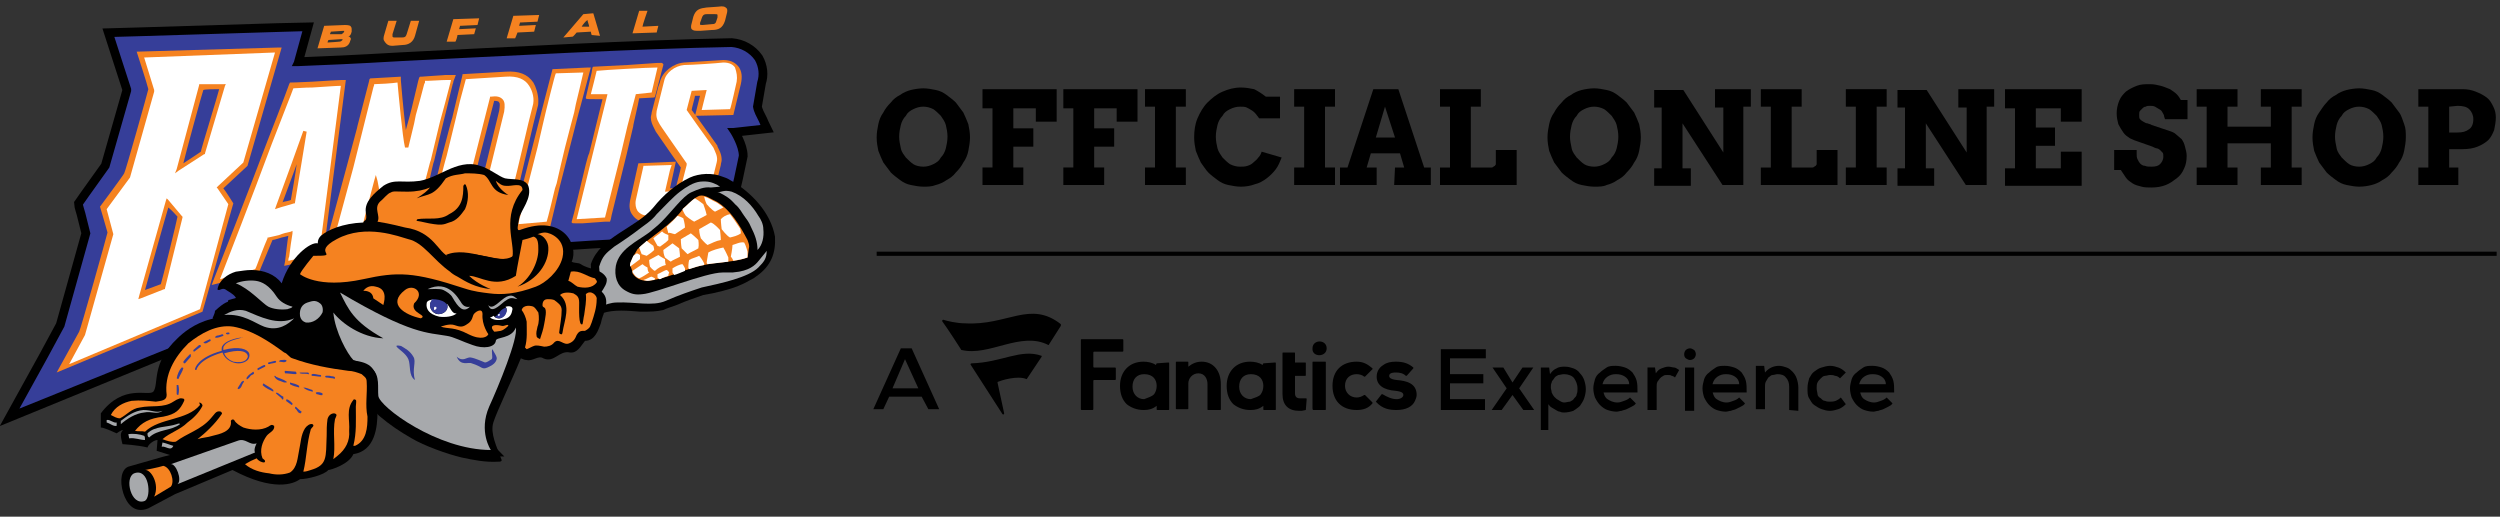 <?xml version="1.0" encoding="utf-8"?>
<!-- Generator: Adobe Illustrator 25.2.1, SVG Export Plug-In . SVG Version: 6.00 Build 0)  -->
<svg version="1.1" id="Layer_1" xmlns="http://www.w3.org/2000/svg" xmlns:xlink="http://www.w3.org/1999/xlink" x="0px" y="0px"
	 viewBox="0 0 300 62" style="enable-background:new 0 0 300 62;" xml:space="preserve">
<rect x="0" y="0" width="300" height="62" fill="#333333" stroke="none"/>
<style type="text/css">
	.st0{display:none;fill:#363E99;}
	.st1{stroke:#000000;stroke-width:1.627;}
	.st2{fill:#363E99;stroke:#000000;stroke-width:0.475;}
	.st3{fill:#F58220;}
	.st4{fill:#FFFFFF;}
	.st5{fill:#8E8E91;stroke:#000000;stroke-width:1.357;}
	.st6{fill:#F58220;stroke:#000000;stroke-width:1.357;}
	.st7{fill:#A7A9AC;}
	.st8{fill:#363E99;}
	.st9{enable-background:new    ;}
</style>
<rect x="-16.6" y="-14" class="st0" width="439.6" height="89.9"/>
<g>
	<path class="st1" d="M86.7,27.1c-0.3,0.6-1.3,1.5-2.9,1.5c-28.4,0.1-49.7,5.6-56.3,7.5l-0.8,3.2L1.8,49.5l3.7-6.7l2-3.7l0,0l0,0
		L10.6,28l0,0l0,0L10,25.6c0,0-0.3-1-0.3-1.1l0.7-1l2.5-3.5l0,0l0,0l2.6-9.1v-0.1v-0.1l-1.1-3.4l-1-3.1l3.5-0.1l16.3-0.5
		c0,0,3-0.1,3.4-0.1l-1.1,4l-0.1,0.2h0.3c2.8-0.1,7.2-0.3,12.3-0.6c12-0.6,28.6-1.5,39.8-1.7c1.2,0.1,2.3,0.7,3,1.7
		C91.3,8,91.4,9,91.1,9.9l0,0l0,0l-0.5,2.9l0,0l0,0c0.1,0.6,0.4,1.1,0.7,1.7c0.1,0.2,0.2,0.5,0.3,0.7L88,15.6h-0.3l0.2,0.3
		c0,0,1,1.6,1,2.8C88.1,22.7,87.5,24.9,86.7,27.1L86.7,27.1z"/>
	<path class="st2" d="M86.8,27.1c-0.5,1.1-2,1.6-3,1.6c-28.4,0.1-49.5,5.6-56.2,7.5l-0.8,3.2l-25,10.1l3.7-6.7l2-3.7l0,0l0,0
		L10.6,28l0,0l0,0L10,25.6c0,0-0.3-1-0.3-1.1l0.7-1l2.5-3.5l0,0l0,0l2.6-9.1v-0.1v-0.1l-1.1-3.4l-1-3.1l3.5-0.1l16.3-0.5
		c0,0,3-0.1,3.4-0.1l-1.1,4l-0.1,0.2h0.3c2.8-0.1,7.2-0.3,12.3-0.6c12-0.6,28.6-1.5,39.8-1.7c1.2,0.1,2.3,0.7,3,1.7
		C91.3,8,91.4,9,91.1,9.9l0,0l0,0l-0.5,2.9l0,0l0,0c0.1,0.6,0.4,1.1,0.7,1.7c0.1,0.2,0.2,0.5,0.3,0.7L88,15.6h-0.3l0.2,0.3
		c0,0,1,1.6,1,2.8C88.1,22.7,87.5,24.9,86.8,27.1L86.8,27.1z"/>
	<path class="st3" d="M26.8,22.6c0.2-0.2,2.9-2.7,2.9-2.7l4.1-14.2h-0.3L16.4,6.2c0,0,1.3,4,1.4,4.5c0,0.1-2.8,10.1-2.9,10.1
		c0,0.1-2.9,4-2.9,4s0.8,2.7,0.9,3.1c0,0.1-3.3,11.9-3.4,11.9l-2.7,4.9l17.5-7.3l3.7-13C28,24.4,27,22.8,26.8,22.6L26.8,22.6z
		 M26.3,10.7c-0.1,0.5-2.2,7.3-2.2,7.5c-0.1,0.1-1.5,1-2.1,1.4c0.2-0.9,2.3-8.6,2.4-8.8C24.6,10.7,25.9,10.7,26.3,10.7L26.3,10.7z
		 M21.3,26c0,0.2-1.9,7.9-2,8.1c-0.2,0.1-1.4,0.5-1.9,0.7c0.2-0.7,2.6-9.3,2.8-9.9C20.6,25.2,21.2,25.9,21.3,26L21.3,26z"/>
	<path class="st3" d="M62.7,20.4l0.9-3.8l0.4-1.7l0.5-2c0.1-0.3,0.1-0.5,0.1-0.8c0-0.8-0.3-1.7-0.6-2.2c-0.7-1-1.7-1.4-3.3-1.3
		l-5.2,0.3V9c0,0,0,0-0.7,2.9L54.3,14l0,0c0,0.1-0.1,0.3-0.2,0.7l-1,3.8L52,23l0,0c0,0.1-0.1,0.3-0.2,0.7l-1.3,5.1l0.1,0.1
		c0.1,0,0.1,0,0.4,0l0.8-0.1l4.7-0.6c2.2-0.3,4.7-1.6,5.3-4L62.7,20.4L62.7,20.4z M59.9,13.3l-2.5,10.2c-0.1,0.3-0.5,0.7-1.2,0.8
		c0.1-0.6,3-11.9,3.1-12.2c0.4,0,0.6,0.1,0.6,0.2C60,12.4,60,12.6,59.9,13.3L59.9,13.3L59.9,13.3z"/>
	<path class="st3" d="M52,19.6L52,19.6l0.1-0.3l1.1-4.6l1.1-4.5l0,0c0-0.1,0.1-0.2,0.1-0.4L54.7,9h-0.3h-0.2h-0.8l-2.8,0.2h-0.1
		c-0.2,0-0.2,0-0.5,1.3L49.4,13c0,0-0.4,1.6-0.7,2.6c-0.3-2.4-0.6-5.9-0.6-6V9.2l-3.5,0.2h-0.1l0,0l0,0l0,0c-0.1,0-0.2,0.1-0.2,0.3
		l-1.4,5.4l0,0c0,0.1-0.1,0.4-0.2,0.8L41.6,20l-1.3,4.8L39,29.6l-0.2,0.9l2.7-20.9h-0.3H41c-0.1,0-2.2,0.1-3.5,0.2
		c-2,0.1-2.4,0.1-2.5,0.1h-0.2l-0.1,0.2c0,0-0.6,1.7-2.6,6.8c-2.3,6.1-6.3,16.3-6.4,16.5l-0.3,0.8l0.8-0.2c0.5-0.1,4.6-1.3,4.7-1.4
		h0.2l0.1-0.2l0.2-0.5c0,0,1.1-2.6,1.3-3.1c0.2,0,1.1-0.3,1.1-0.3s0.5-0.1,0.8-0.2c-0.1,0.5-0.3,2.3-0.3,2.3l-0.1,0.8l-0.1,0.5
		l0.5-0.1c0.2-0.1,3.8-0.9,4-0.9h0.1l0,0h0.1V31l0.3-0.1l0.3-0.1l0.8-0.2l2.5-0.5l0,0h0.2l0.5-0.1l0.1-0.2l0.1-0.5l1-3.8l0,0
		c0,0,0.1-0.2,0.2-0.8c0,0,0.2-0.7,0.3-1.3c0.3,1.8,0.5,4,0.7,5.1l0.1,0.7l0.1,0.3l3.7-0.6l0.1-0.2l1.3-5C51,23.8,52,19.6,52,19.6
		L52,19.6z M35.6,19.7c-0.2,1.5-0.5,3.2-0.7,4.3c-0.2,0.1-0.8,0.2-0.8,0.2s-0.1,0-0.2,0.1C34.1,23.7,35.6,19.8,35.6,19.7
		C35.6,19.8,35.6,19.8,35.6,19.7L35.6,19.7z"/>
	<path class="st3" d="M69.7,12.6l1.2-4.5h-0.3l-4.3,0.2l-1.3,5l-1.1,4.3l-1.1,4.3L62.5,23l-1.1,4.4v0.1c0.1,0.1,0.1,0.1,0.9,0.1
		l3.7-0.3l1.2-5l1.1-4.3l1.1-4.3L69.7,12.6L69.7,12.6z"/>
	<path class="st3" d="M76.7,11.8c0.2,0,1.8-0.1,1.8-0.1l0.1-0.1c0,0,0,0,1-3.8V7.7l-0.1-0.1c-0.1-0.1-0.1-0.1-4.2,0.2l-4,0.2
		c-0.2,0-0.2,0-0.3,0.7l-0.7,3l0,0c0,0.2,0,0.2,1.2,0.2c0,0,0.5,0,0.8,0c-0.1,0.4-1.6,6.5-1.6,6.5l0,0c-0.1,0.2-0.2,0.5-0.4,1.3
		l-1.4,5.8l-0.3,1.1v0.1c0.1,0.1,0.1,0.1,0.5,0.1h0.8l2.7-0.2h0.6l0,0l0.1-0.3l0.1-0.5l1.8-7.3l0.8-3.4
		C75.9,15.3,76.6,12.5,76.7,11.8L76.7,11.8z"/>
	<path class="st3" d="M88.7,8.1c-0.3-0.4-0.8-0.9-1.9-0.9l-4.7,0.3c-1.3,0.1-2.6,1.1-2.9,2.3l0,0c0,0.1-0.1,0.3-0.2,0.6l-0.8,3.1
		c0,0.2-0.1,0.4-0.1,0.6c0,0.5,0.2,0.9,0.4,1.3l0.2,0.4c0,0,2.9,4.2,3,4.3c0,0.2-0.6,2.3-0.6,2.5c-0.2,0-0.4,0-0.7,0
		c0.1-0.4,0.7-3.2,0.7-3.2l-4.5,0.2l-1,4.5c-0.1,0.6-0.1,1.2,0.3,1.7c0.4,0.6,1.1,0.9,1.9,0.9l4.7-0.2c1.4,0,2.5-1,2.9-2.3l0.4-1.6
		l0.2-0.9l0,0c0,0,0.1-0.2,0.3-1.1l0.2-0.8c0-0.2,0.1-0.4,0.1-0.6c0-0.7-0.3-1.2-0.5-1.6v-0.1l0,0c0,0-2.7-3.8-3.1-4.3
		c0-0.2,0.4-1.5,0.4-1.7c0.2,0,0.4,0,0.6,0c-0.1,0.4-0.6,2.4-0.6,2.4l4.6-0.1l0.9-3.7l0,0C89.1,9.2,89,8.6,88.7,8.1L88.7,8.1z"/>
	<path class="st3" d="M42,5c0-0.1,0.1-0.2,0.1-0.3c0-0.1,0-0.2-0.1-0.2c0-0.1-0.1-0.1-0.2-0.1c0.2-0.1,0.3-0.2,0.4-0.6
		c0-0.1,0-0.2,0-0.3s0-0.2-0.1-0.3c0-0.1-0.2-0.2-0.7-0.2l-2.5,0.1l-0.8,2.7l2.8-0.1C41.3,5.7,41.8,5.6,42,5L42,5z M39.3,5.1
		c0-0.1,0.1-0.2,0.1-0.3c0.1,0,1.5-0.1,1.5-0.1c0.1,0,0.2,0,0.2,0l0,0c0,0,0,0,0,0.1C41,4.9,40.9,5,40.7,5C40.7,5,39.6,5.1,39.3,5.1
		L39.3,5.1z M39.6,4.1c0-0.1,0.1-0.2,0.1-0.3c0.1,0,1.5-0.1,1.5-0.1c0.1,0,0.1,0,0.1,0l0,0c0,0,0,0,0,0.1C41.2,4,41.1,4,41,4.1
		C41,4.1,39.9,4.1,39.6,4.1L39.6,4.1z"/>
	<path class="st3" d="M47.1,5.5l1.2-0.1c0.8,0,1.3-0.4,1.5-1.1l0.5-1.8h-0.1h-0.9l-0.5,1.6c-0.1,0.3-0.2,0.4-0.6,0.4h-0.8
		c-0.2,0-0.2,0-0.3-0.1c0,0,0-0.1,0-0.3l0.5-1.6h-1l-0.5,1.7c-0.1,0.3-0.1,0.6,0,0.7C46.4,5.4,46.7,5.5,47.1,5.5L47.1,5.5z"/>
	<path class="st3" d="M54.9,4.2c0.1,0,2-0.1,2-0.1l0.2-0.7c0,0-1.8,0.1-2,0.1c0-0.1,0.1-0.3,0.1-0.4c0.1,0,2.1-0.1,2.1-0.1l0.2-0.8
		h-0.1l-3,0.1L53.6,5h1C54.7,5.1,54.9,4.3,54.9,4.2L54.9,4.2z"/>
	<path class="st3" d="M62.1,3.9c0.1,0,2-0.1,2-0.1L64.3,3c0,0-1.8,0.1-2,0.1c0-0.1,0.1-0.3,0.1-0.4c0.1,0,2.1-0.1,2.1-0.1l0.2-0.8
		h-0.1l-3,0.1l-0.8,2.7h1C61.8,4.7,62.1,3.9,62.1,3.9L62.1,3.9z"/>
	<path class="st3" d="M69.2,3.9c0.1,0,1.6-0.1,1.7-0.1c0,0.1,0.1,0.4,0.1,0.4l1,0.1l-0.8-2.7h-0.1L70,1.7l-2.4,2.8l1.1-0.1
		C68.8,4.4,69.1,4,69.2,3.9L69.2,3.9z M69.8,3.2c0.1-0.2,0.5-0.7,0.7-0.8c0,0.2,0.2,0.6,0.2,0.8C70.5,3.2,70,3.2,69.8,3.2L69.8,3.2z
		"/>
	<path class="st3" d="M79,3.1c0,0-1.8,0.1-1.9,0.1c0-0.2,0.6-1.9,0.6-1.9h-0.1h-0.9L75.9,4l2.9-0.1L79,3.1L79,3.1z"/>
	<path class="st3" d="M84,3.7l1.4-0.1c0.8,0,1.3-0.2,1.6-1.1l0.2-0.8c0.1-0.3,0.1-0.6,0-0.7c-0.2-0.2-0.4-0.3-1-0.2l-1.4,0.1
		C84,1,83.5,1.1,83.2,2L83,2.8c-0.1,0.3-0.1,0.6,0,0.7C83.2,3.7,83.4,3.7,84,3.7L84,3.7z M84.1,2.5l0.1-0.3c0.1-0.3,0.2-0.5,0.6-0.5
		h1c0.2,0,0.3,0,0.3,0.1s0,0.2,0,0.3L86,2.4c-0.1,0.4-0.2,0.5-0.6,0.5L84.3,3C84.1,3,84,3,84,2.9C84,2.8,84,2.7,84.1,2.5L84.1,2.5z"
		/>
	<path class="st4" d="M38.3,30.5c-0.6,0.1-2.9,0.6-3.7,0.8c0-0.1,0-0.3,0.1-0.5c0.1-0.9,0.3-2.2,0.4-2.8v-0.3l-0.2,0.1
		c-0.5,0.1-0.9,0.2-1.4,0.4c-0.4,0.1-0.8,0.2-1.3,0.3h-0.1v0.1c-0.4,0.9-1,2.5-1.3,3.3c-0.1,0.2-0.1,0.3-0.2,0.4
		c-0.5,0.2-3.2,0.9-4.2,1.2c0.7-1.8,3.9-10,6.2-16.2c1.3-3.4,2.4-6.1,2.6-6.7c0.3,0,1.3-0.1,2.3-0.1c1.6-0.1,2.9-0.2,3.4-0.2
		L38.3,30.5L38.3,30.5z M35,19.6l-1.9,5.2L33,25.1l0.3-0.1c0.3-0.1,0.6-0.2,1-0.3c0.3-0.1,0.7-0.2,1-0.3h0.1v-0.1
		c0.4-2.5,1.4-8.4,1.4-8.5l-0.4-0.1L35,19.6L35,19.6z"/>
	<path class="st4" d="M49.2,28.6l-2.7,0.5h-0.1c0-0.1,0-0.3-0.1-0.5c-0.2-1.5-0.6-5-1-6.9L45.1,21l-0.2,0.7l-1,3.8l-0.1,0.4L43,29.3
		l-0.1,0.2v0.2h-0.1h-0.2l-2.5,0.5h-0.2l-0.3,0.1l0.2-0.6l1.3-4.8l1.3-4.8l1.2-4.8l1.2-4.8l0.1-0.3v-0.1c0.5,0,2.2-0.1,2.8-0.2
		c0.1,1.1,0.6,6.6,0.9,7.8H49l0.7-2.9l0.2-1l0.5-1.8l0.5-1.9L51,9.9V9.7c0.1,0,0.3,0,0.3,0c0.5,0,1.6-0.1,2.3-0.1c0.2,0,0.4,0,0.5,0
		v0.1L54,10.1l-0.6,2.3l-0.6,2.2l-1.1,4.6l-0.1,0.3l-1.1,4.2C50.4,23.7,49.4,27.9,49.2,28.6L49.2,28.6z"/>
	<path class="st4" d="M67.8,17.7l-0.5,2.1L66.8,22l-0.2,0.6c0,0-0.9,3.8-1,4l-3.4,0.3l0.9-3.8l0.3-1.1l1.1-4.3l0.6-2.6l0.4-1.7
		c0,0,1.1-4.5,1.2-4.6L70,8.7c0,0.1-0.9,3.8-0.9,3.8l-0.2,1L68.5,15L67.8,17.7L67.8,17.7z"/>
	<path class="st4" d="M76.3,11.3l-1,3.8l-0.8,3.4l-1.9,7.6l-3.4,0.2l3.7-15h-2c0,0,0.7-2.7,0.7-2.8c0.9-0.1,6.1-0.4,7.3-0.4l-0.7,3
		L76.3,11.3L76.3,11.3z"/>
	<path class="st4" d="M88.4,9.8c0,0-0.7,3.2-0.8,3.3c0,0-3.2,0.1-3.4,0.1l0.6-2.4L83,10.9l-0.6,2.3c0,0,2.1,3,3.2,4.5l0,0l0,0l0,0
		l0,0c0.2,0.5,0.6,1.1,0.4,1.8l-1.1,4.4c-0.3,1.1-1.2,1.8-2.3,1.8c0,0-4.6,0.2-4.7,0.2l0,0l0,0l0,0c-0.6,0-1.1-0.2-1.4-0.6
		c-0.2-0.3-0.3-0.8-0.2-1.3l0,0l0,0l0.9-4v-0.1c0,0,3.2-0.1,3.4-0.1l-0.1,0.3l-0.1,0.3L79.8,23l1.8-0.1l0.8-3.1v-0.1v-0.1
		c-1.1-1.6-3.3-4.7-3.3-4.8c-0.3-0.5-0.4-0.9-0.3-1.5l0.9-3.6c0.2-1,1.3-1.8,2.4-1.9c0.8,0,3.9-0.2,4.7-0.3c0.8,0,1.2,0.3,1.4,0.6
		C88.4,8.7,88.5,9.2,88.4,9.8L88.4,9.8z"/>
	<path class="st4" d="M29.2,19.5l-3,2.8L26,22.5l0.1,0.1l1.3,1.9L24,37.1L8.3,43.7l1.9-3.5l0,0l0,0l3.4-12.1l0,0l0,0l-0.8-3l2.8-3.8
		l0,0l0,0L18.5,11v-0.1v-0.1l-1.2-3.9L33,6.3L29.2,19.5L29.2,19.5z M26.8,10.1H24h-0.1v0.1l-2.7,10.1L21,20.8l0.4-0.3l3.1-2h0.1
		v-0.1l2.4-8.1l0.1-0.2L26.8,10.1L26.8,10.1z M20.2,24L20,23.8l-0.1,0.3l-3.2,11.4l-0.1,0.4l0.3-0.1l2.8-1.1h0.1v-0.1l2.1-8.5V26
		l-0.1-0.1L20.2,24L20.2,24z"/>
	<path class="st4" d="M61.2,24c-0.5,2.2-2.8,3.4-4.8,3.6l-4.7,0.6c0,0-0.3,0-0.5,0.1l0.1-0.4v-0.2l1.1-4.5l1-3.8l0.2-0.7l1.1-4.5
		l0.5-2.1l0.7-2.6l4.8-0.3c1.4-0.1,2.3,0.3,2.8,1.1c0.4,0.6,0.7,1.6,0.4,2.5l-0.5,2L63,16.5l-0.9,3.8L61.2,24L61.2,24z M60.3,11.9
		c-0.3-0.3-0.7-0.4-1.4-0.3h-0.1v0.1l-1.7,6.7l-1.6,6.3L55.4,25h0.3l0.5-0.1c1-0.1,1.6-0.7,1.8-1.3l2.5-10.2
		C60.6,12.7,60.6,12.2,60.3,11.9L60.3,11.9z"/>
	<path class="st5" d="M29.5,37.3c1.7,0.7,3.8,1.8,5.8,0.9c-0.7,0.7-1.7,1-2.7,1c-0.3,0.1-0.6,0-0.9,0c-1.7-0.3-2.9-1.5-4.8-1.4
		C27.6,37.4,28.5,37,29.5,37.3L29.5,37.3z"/>
	<path class="st5" d="M36.9,36.3c0.5,0,0.9-0.4,1.5,0.1c0.3,0.2,0.4,0.7,0.3,1.1c-0.4,0.8-1.2,1.3-2,1.2c-0.3-0.1-0.6-0.3-0.7-0.8
		C35.9,37,36.3,36.5,36.9,36.3L36.9,36.3z"/>
	<path class="st5" d="M58.7,48.8c1.1-2.4,3.6-8.3,3.2-9.6c-0.2,0.6-2.5,0.4-2.6,1.1c-0.1,0.8-1.3,0.8-2.5,0.4
		c-1.2-0.4-2.1-1-2.9-1.1c-2.2-0.4-4.5,0.8-13.1-4.3c1,2,1.6,3.5,5.2,5.5c-2.6-0.1-5-1.8-6-3.1c0.2,2.3,1.7,5,2.4,5.7
		c0.3,0,0.5,0.1,0.7,0.2c0.4,0.1,0.7,0.2,1.1,0.5h0.1l0,0c0.1,0.1,0.3,0.2,0.4,0.3c0.9,0.8,0.6,2.2,0.7,3.2
		c0.1,1.3,7.1,6.5,13.5,6.5C58.8,54,57.3,51.8,58.7,48.8L58.7,48.8z"/>
	<path class="st6" d="M68.5,32.6c1.1-0.2,2,0.7,3,0.9c0,0.1,0.2,0.3,0.1,0.4c-0.5,0.7-1.5,0.7-2.3,0.5c-0.4-0.2-0.7-0.6-1.1-0.7
		L68.5,32.6L68.5,32.6z"/>
	<path d="M93,28.4c-0.5-2.9-2.9-5.4-5.4-6.8c-0.3-0.2-0.6-0.3-0.9-0.4c-1.2-0.5-2.8-0.4-3.9,0.1c-1.7,0.8-3.2,2.1-4.4,3.6
		c-2.1,2.5-6.4,3.5-7.5,6.8l0.2,6.3l1.3-0.2l-0.1-0.2c1.3-0.5,3.2-0.3,4.5-0.2c1.4,0,1.9,0,2.8-0.2c0.4-0.2,0.8-0.3,1.6-0.6
		c1.4-0.6,1.8-0.7,3.2-1.2c0.5-0.1,0.6-0.1,1.1-0.2c1.8-0.4,2.8-0.7,4-1.3c0.5-0.3,1-0.5,1.2-0.7C92.6,31.9,93.1,30.3,93,28.4
		L93,28.4z"/>
	<path class="st7" d="M91,32.1c-1.2,1.2-4.5,1.9-6.8,2.4c-1.5,0.5-2.7,0.9-4.3,1.6c-1.6,0.7-3.7,0.1-5.9,0.2c-0.7,0-1.4,0.3-1.8,0.4
		L71.9,32c0.4-1.3,0.8-1.6,1.8-2.4c1.1-0.7,2.5-1.7,3-2.1s1.5-1,2.1-1.8c1-1,2-2.1,2.8-2.7s1.6-1.1,2.4-1.2c1-0.1,1.5,0.1,2.1,0.4
		c0.1,0.1,0.2,0.1,0.3,0.2l-1.1,0.1c-0.8-0.1-1.5,0.2-2.4,0.6c-1,0.5-2.3,2.3-3.5,3.5c-0.5,0.5-0.9,0.8-1.5,1.3c-1.5,1.1-3.6,2-4,4
		c-0.2,1.2,0.1,2.4,1.2,3c0.7,0.4,1.2,0.5,2,0.4c1.5-0.1,7.6-2.6,9.6-2.6c0.3,0,0.9,0,1.2,0l0.8-0.1c1.6-0.3,2.1-1,2.5-1.5
		c0.3-0.4,0.6-0.7,0.8-1C92,31,91.7,31.4,91,32.1L91,32.1z"/>
	<path d="M25.5,38.2L45,49.4c0.1,0.1,0.4,0.4,0.5,0.5c1.3,1.1,2.5,1.9,3.9,2.7c1.5,0.9,4.3,1.9,6,2.3c1.4,0.3,2.9,0.6,4.4,0.5
		c0.2,0,0.4,0,0.4-0.2c-0.6-1.6-1.4-3.2-1-4.5s2.2-5,3.3-7.7c0.3,0.1,0.4,0.2,0.7,0.2c0.7,0.2,1.4-0.6,2-0.2c1.3,0.6,1.9-1,3.2-0.7
		c0.9,0.1,1.3-0.8,1.8-1.4c1.2,0,1.6-1.3,1.9-2.1c0.2-1.2,1.3-2.7,0.1-3.8c0.3-0.5,0.7-1,0.6-1.6c-0.6-1.2-2.1-1-3.1-1.7
		c-0.3-0.2-0.8-0.1-1.1-0.3c0.9-1.9-1-5.8-6.2-3.8c-0.5,0.2-0.2-0.7-0.1-1.4c0.2-1,1.6-2.4,1.1-3.9c-0.5-1-1.9-0.7-2.8-0.9
		c-0.7-0.2-1.9-1.2-3-1.5c-1.4-0.5-2.8,0-3.9,0.5c-1.1,0.5-2.2,1.1-3.3,1.3c-2.2,0.3-3-0.3-4.4,0.6c-1.1,0.9-2.3,1.9-2.1,3.2
		c0.2,1.2-0.2,0.8-0.3,1.2c-2.5,0.1-4.3,0.9-5.1,1.6c-0.5,0.5-0.3,1-0.4,0.9c-0.8-0.2-3.3,1.6-4.3,4.8l0,0c-0.8-1.1-2.2-1.6-3.6-1.6
		c-0.7,0-1.1,0.1-1.9,0.2c-1,0.3-2,1-2.2,2.1c0,0.1,0.1,0.1,0.2,0.1c0.5-0.2,0.6-0.2,1,0.1c0.5,0.3,1,0.6,1.1,1.1
		c-1.1,0.1-1.5,0.3-2.6,1.3C25.8,37.6,25.6,37.9,25.5,38.2"/>
	<path class="st7" d="M30.7,33.7c0.7,0.1,1.6,0.5,2.5,1.9c0.4,0.6,1.1,1,1.9,1.2C35,37,34.7,37,34.5,37.1c-0.8,0.1-1.7,0-2.3-0.3
		c-0.6-0.3-2.3-2.2-3.9-2.8C29,33.7,30,33.6,30.7,33.7L30.7,33.7z"/>
	<path class="st7" d="M36.9,36.3c0.4-0.1,0.9-0.4,1.5,0.1c0.3,0.2,0.4,0.7,0.3,1.1c-0.4,0.8-1.2,1.3-2,1.2c-0.3-0.1-0.6-0.3-0.7-0.8
		C35.9,37,36.3,36.5,36.9,36.3L36.9,36.3z"/>
	<path class="st7" d="M44.2,43.9L44.2,43.9c0.2,0.1,0.3,0.2,0.5,0.4c0.9,0.8,0.6,2.2,0.7,3.2c0.1,1.3,7.1,6.5,13.5,6.5
		c0,0-1.5-2.2-0.2-5.2c1.1-2.4,3.5-8.2,3.2-9.5c-0.5,1.4-2.4,1.1-2.4,1.6c-0.1,0.8-1.5,1-2.8,0.5c-1.2-0.4-2.3-1-3.1-1.1
		c-2.2-0.4-4.2-0.1-12.8-5.2c1,2,1.6,3.5,5.2,5.5c-2.6-0.1-5-1.8-6-3.1c0.2,2.3,1.7,5,2.4,5.7"/>
	<path class="st3" d="M63.2,38.6c-0.1-0.5-0.3-1-0.6-1.4c0.2-0.7,1.2-0.5,1.4-0.4s0.4,0.4,0.6,0.7c0.1,0.5,0.1,1.2-0.1,1.7
		c-0.1,0.5-0.2,0.7-0.1,1.2c0.1,0.2,0.3,0.2,0.4,0.3c0.2-0.6,0.4-1.2,0.5-1.8s0.4-1.8,0-2c-0.2-0.1-0.2-0.2-0.2-0.3
		c0-0.6,0.4-0.7,0.6-0.7c0.3,0,0.5,0,0.8,0.1c0.4,0.3,0.9,0.6,0.9,1.2c0,0.9-0.2,1.8-0.3,2.7c0,0.1,0.1,0.2,0.2,0.2
		c0.1,0.1,0.2-0.1,0.2-0.2c0.2-1.4,1.1-3.3-0.3-4.5c0.4-0.4,1.2-0.3,1.6-0.2c0.3,0.2,0.7,0.3,0.7,1.1s-0.1,2.9,0.4,2.6
		c0.1-0.4,0.1-0.7,0.2-1.1c0.1-0.8,0.3-1.7,0.2-2.5c0.6-0.6,1.4,0.2,1.3,0.6c0,1-0.3,1.9-0.6,2.8c-0.1,0.2-0.1,0.3-0.2,0.5
		s-0.4,0.4-0.6,0.5c-0.5,0-0.7,0-1,0.5c-0.2,0.5-0.4,0.8-0.9,1c-0.7,0.3-1.2-0.7-1.8-0.1c-0.3,0.4-0.8,0.5-1.2,0.5
		c-0.5-0.1-0.9-0.2-1.2-0.1c-0.3,0.1-0.6,0.3-0.9,0.4L63,41.7C63.3,40.7,63.2,39.6,63.2,38.6L63.2,38.6z"/>
	<path class="st3" d="M68.5,32.6c1.1-0.2,1.9,0.6,2.9,0.8c0.1,0.2,0.3,0.3,0.2,0.5c-0.5,0.7-1.5,0.7-2.3,0.5
		c-0.4-0.2-0.7-0.6-1.1-0.7L68.5,32.6L68.5,32.6z"/>
	<path class="st4" d="M51.2,36.4c0-0.6,1.7-0.6,2.3-0.1c0.6,0.6,0.7,1.4,1.3,1.3c-0.4,0.4-1.4,0.5-2.1,0.4
		C51.4,37.7,51.1,37,51.2,36.4L51.2,36.4z"/>
	<path d="M52.6,37.7c0.6,0,1.1-0.4,1.1-0.9c0-0.6-0.4-1-1-1.1c-0.6,0-1.1,0.4-1.1,0.9C51.6,37.2,52.1,37.7,52.6,37.7L52.6,37.7z"/>
	<path class="st8" d="M51.6,36.6c0,0.6,0.4,1,1,1.1c0.6,0,1.1-0.4,1.1-0.9c0-0.1,0-0.1,0-0.2c-0.1-0.1-0.2-0.2-0.3-0.3
		c-0.4-0.3-1-0.4-1.5-0.4C51.7,36.1,51.6,36.4,51.6,36.6L51.6,36.6z"/>
	<path class="st4" d="M52.2,36.8c0.1,0,0.1,0.1,0.2,0.1c0,0.1-0.1,0.3-0.3,0.3C52.1,37,52,36.9,52.2,36.8L52.2,36.8z"/>
	<path class="st4" d="M61.5,37.1c0-0.5-0.9-0.5-1.6,0.2c-0.4,0.4-0.7,0.7-1.1,0.8c0.4,0.3,1,0.4,1.7,0.2
		C61.3,38.1,61.4,37.6,61.5,37.1L61.5,37.1z"/>
	<path d="M60,38.2c-0.5,0.1-0.9-0.3-0.9-0.7c0-0.5,0.3-0.9,0.8-1s0.9,0.3,0.9,0.7C60.8,37.6,60.4,38.1,60,38.2L60,38.2z"/>
	<path class="st8" d="M60,38.2c0.5-0.1,0.8-0.5,0.8-1c0-0.1,0-0.2-0.1-0.3c-0.2,0.1-0.5,0.2-0.7,0.5s-0.4,0.5-0.6,0.6
		C59.4,38.1,59.7,38.2,60,38.2L60,38.2z"/>
	<path class="st4" d="M59.8,37.7c0.1,0,0.1,0,0.2,0c0,0.1-0.1,0.3-0.2,0.2C59.7,37.7,59.7,37.8,59.8,37.7L59.8,37.7z"/>
	<path class="st7" d="M51.3,34.7c0.5,0,1.5-0.1,1.9,0.1c0.4,0.2,0.9,0.5,1.1,0.9c0.7,1.2,1.3,1.9,2.1,1.1c0,0-0.6,0.2-1-0.4
		C55,35.8,53.8,33.5,51.3,34.7L51.3,34.7z"/>
	<path class="st3" d="M58.6,40.1c-0.1,0.3-0.8,0.8-2.4,0c-1.7-0.9-2.4-0.6-3.3-0.9c0,0,1-0.4,1.6-0.2s0.9,0.3,1.4,0s0.7-0.5,0.9-1.2
		c0.1-0.3,1.1-1,1.1-0.1C57.8,39,58.6,40.1,58.6,40.1L58.6,40.1z"/>
	<path class="st3" d="M60.1,39.7c0.4-0.1,0.9-0.6,0.9-0.6c0-0.3-0.5,0.1-0.8,0c-0.8-0.2-1.6-0.1-0.9,0.7l0,0
		C59.4,39.8,59.6,39.8,60.1,39.7L60.1,39.7z"/>
	<path class="st3" d="M48.6,34.8c1-0.8,2.5,0.3,1.1,1.6c-0.5,1.2,1.7,1.4,0.8,1.8C48.6,37.8,46.4,36.5,48.6,34.8L48.6,34.8z"/>
	<path class="st3" d="M45.1,34.4c-0.7-0.2-1.2,0.1-1.5,0.5c0,0,1.1-0.1,1.2,0.9l1.2,0.8C46,36.5,46.7,34.7,45.1,34.4L45.1,34.4z"/>
	<path class="st7" d="M58.6,36.6c0.3,1.1,1.3,0.1,1.9-0.4c0.7-0.5,0.8-0.5,1.6-0.3c-0.4-0.3-0.6-0.6-1.3-0.3
		C60,36,59.1,37.3,58.6,36.6L58.6,36.6z"/>
	<path class="st8" d="M56.6,43.6c-0.4-0.2-1.3,0.4-1.8-0.8c0.8,0.7,1.2,0,1.7,0.1c0.6,0.1,1.4,0.5,1.7,0.6c0.2,0,0.5-0.2,0.8-0.4
		c0.2-0.2-0.1-1,0.1-1.2c0.1,0.3,0.6,0.9,0.5,1.2c-0.1,0.4-0.4,0.7-1.1,1C57.8,44.4,57.9,44,56.6,43.6L56.6,43.6z"/>
	<path class="st8" d="M49,43.1c-0.3-0.7-1.2-1.2-1.4-1.5s0.8,0,0.5-0.1c0.5,0.3,1.1,0.6,1.5,1.3c0.4,0.6-0.2,1.5,0.2,2.8
		C49,45.1,49.3,43.8,49,43.1L49,43.1z"/>
	<path class="st3" d="M62.7,22.8c0-1-1.3-0.4-2-0.5c-0.5,0-0.8-0.3-1.2-0.6c0.3,1,1.5,1.7,1.5,1.7c-2.2-0.3-1.9-1.7-2.9-2.4
		c-0.7-0.2-1.6-0.2-2.3-0.2c-0.7,0.2-1.4,0.1-2.3,0.6l0,0c-1.5,2.2-2,1.8-3.5,2.4c0.8-0.5,1.3-0.9,1.6-1.3C50.9,22.8,50,23,48.9,23
		c-1.4,0-1.7-0.1-2,0.1c-0.4,0.1-0.9,0.8-1.3,1.1c-0.8,0.8,0.1,1.7-0.3,2.4c0.6,0.1,1.3,0.2,3.3,0.7c3.5,0.5,4,3.1,5.3,3.5
		c2.7-1.2,6.6,1.1,7.6,0C61.8,29.1,60.1,26,62.7,22.8L62.7,22.8z"/>
	<path class="st3" d="M65.4,27.9c-0.3,0-0.6,0.1-0.9,0.2c0.8,0.1,1.3,1,1.3,1.6c0.1,1.8-1.3,3.9-3.7,4.7c1.5-0.9,2.5-2.9,2.5-4.4
		c0-0.7,0-1.5-0.6-1.6c-0.5,0.2-0.9,0.3-1.3,0.4c-0.3,1.6-0.6,3-0.8,4.3c-2.5,1.6-4.3,0-5.6,0c1,1,2.6,1.6,2.6,1.6
		c-1.9-0.2-3-0.9-4-1.5c-0.4-0.2-0.7-0.4-0.9-0.6c-2-1.4-3.2-3.5-5-3.9c-1.1-0.3-5.1-1.9-8.6,0c-3.2,1.7,0.7,2-2.8,2
		c0,0-1.5,1.8-1.6,2.2c0,0,2.1,1.8,7.6,0.6c4.1-0.9,6-0.9,12.1,1.1c1.2,0.4,2.2,0.5,3,0.6c1.5,0.2,3.2,0.1,5.6-0.8
		c1.1-0.4,2.8-1.8,3.2-3.5C68,28.7,66,27.9,65.4,27.9L65.4,27.9z"/>
	<path d="M53.5,30.6c2.7-1.2,6.3,1.4,8.1,0.1l0.2,2.3l-0.1,0.1c-2.4,1.3-4.2-0.2-5.3-0.2L53.5,30.6L53.5,30.6z"/>
	<path d="M50.1,26.3c1.3-0.2,2.7,0.2,3.8-0.6c1.6-0.8,1.7-2.1,1.7-3.4c0.2-0.3,0.2-0.2,0.3-0.1c0.4,0.9,0.3,2-0.1,2.9
		c-0.5,0.7-1,1.4-1.9,1.6c-0.7,0.3-1.1,0.3-1.8,0.2c-0.8-0.1-1.4-0.3-2.1-0.4v-0.1L50.1,26.3L50.1,26.3z"/>
	<path class="st7" d="M29.5,37.3c1.7,0.7,3.8,1.8,5.8,0.9c-0.7,0.7-1.9,1.6-3.6,1c-1.1-0.4-2.5-1.6-4.8-1.4
		C27.6,37.4,28.5,37,29.5,37.3L29.5,37.3z"/>
	<path d="M15.4,56c-0.8,0.3-1.1,1.6-0.6,3.2c0.4,1.2,1.3,2.5,3,1.8l3.2-1.7l6.9-2.9c4.9,2.6,7.3,1.7,8.1,1.1c0.9,0,2.9-0.5,3.4-1.1
		c0.3,0,2.5-0.7,3-1.9c2.6-0.4,2.9-3.2,2.9-5.1c0-0.6,0-1,0-1.4c0-0.2,0-0.4,0-0.6c0.1-3-0.6-3.8-2.6-4.1c-0.1,0-0.2,0-0.3,0
		c-0.8-0.1-1.8-0.1-3-0.2c-1.9,0-6.5-2.8-7.5-3.4c-2.5-1.8-4.8-1.9-6.6-1.4c-2,0.5-3.4,1.7-4,2.3c-3.2,3-2.2,5.5-2.9,6.4
		c-0.6,0.6-3.6-1-6.3,2.6v1.7c0.4,0,1.9,0.7,1.9,0.7s0.5-0.4,0.8-0.4c-0.2,0.1-0.3,0.4-0.3,0.6c0,0.4,0.2,1.1,0.2,1.1s1.8,0.1,3,0.4
		c0.1-0.4,0.8-0.9,1.2-0.9l-0.1,1.3l1.6,0.5l-0.8,0.2L15.4,56"/>
	<path class="st3" d="M34.1,42.3c0.4,0.1,0.6,0.6,1,0.7c2.2,0.8,4.4,1.2,6.7,1.5c0.5,0,1.1,0.2,1.6,0.4c0.3,0.3,0.6,0.4,0.6,0.9
		c0.1,1.4-0.2,2.8,0.1,4.2c0,1.3-0.1,2.9-1.5,3.5h-0.2c0.4-1.6,0.3-3,0.3-4.7c0-0.3,0.1-0.7,0-0.8s-0.3-0.1-0.3,0
		c-0.9,1.1-0.4,2.4-0.5,3.7c0.1,1.2-0.4,2.2-1.4,3L40,55.1c0.3-1.5-0.1-3.3,0.2-4.8c0.1-0.3,0.4-0.6-0.1-0.7c-0.4,0-0.7,0.3-0.8,0.7
		c-0.1,0.7-0.1,1.3-0.1,2c-0.1,2.6,0.1,3.5-1.9,4.1c-0.3,0.1-0.6,0.2-0.9,0.2c0.4-1.6,0.4-3.4,0.9-5.1c0.1-0.2,0.5-0.4,0.2-0.6
		c-0.3-0.1-0.7,0.2-0.9,0.5c-0.5,0.8-0.5,1.7-0.7,2.6c-0.2,0.9-0.2,2.1-1.1,2.7C34,57,33.1,57,32.3,56.8c-1-0.1-2.1-0.4-2.9-1.1
		c0.5-0.3,0.9-0.5,1.4-0.7c0.2,0.3,0.6,0.5,0.9,0.5c0.3-0.2-0.1-0.4-0.2-0.5c-0.4-1,0-2,0.5-2.7c0.3-0.4,1-0.6,0.9-1.2
		c-0.3-0.2-0.4-0.1-0.7,0.1c-0.9,0.5-2.1,0.4-3,0.1c-0.4-0.2-0.9-0.5-1.1-0.9c-0.1-0.1-0.3-0.1-0.4,0.1c0.2,1.3-1.4,1.6-2.2,1.8
		c-0.6,0.2-1.2,0.2-1.8,0.4c0.9-0.7,2.1-1.8,2.9-3c0.1-0.1,0-0.2-0.1-0.3c-0.6-0.2-0.8,0.4-1.2,0.8c-1.2,1.4-2.9,1.8-4.2,2.8
		c-0.5,0.1-1.1-0.1-1.6-0.3c0.9-0.8,2.1-1.1,3-2c0.7-0.5,1.4-1.2,1.8-2c0-0.2-0.2-0.4-0.4-0.4l0.1,0.3c-1.6,1.9-4.8,1.5-6.6,3.2
		c-0.4-0.1-0.8,0-1.2-0.1c0.8-1,1.7-1.5,3.4-1.7c1.5-0.3,2-0.8,2.5-1.9c0.1-0.3-0.2-0.3-0.5-0.3c-0.3,0.1-0.5,0.2-0.8,0.4
		c-1.2,0.8-2.6,0.4-4,0.7c-1,0.1-1.6,0.9-2.4,1.3c-0.4,0-0.7-0.2-1.1-0.4c0.5-1,1.5-1.5,2.5-1.7c1.1-0.1,1.9,0,2.9,0.1
		c0.6-0.1,1.3-0.1,1.3-0.8c-0.3-2.4,0.9-4.5,2.6-6.2c1.5-1.2,3.4-2.3,5.4-2C30.2,39.6,32.2,40.9,34.1,42.3L34.1,42.3z"/>
	<path class="st7" d="M19.5,49.3c-0.7,0.5-1.3,0-2.2,0.2c-1,0.1-2,0.7-2.8,1.4v-0.4c0.8-0.6,1.6-1.2,2.7-1.3
		C18.3,49.2,18.7,49.6,19.5,49.3L19.5,49.3z"/>
	<path class="st7" d="M14,50.7v0.4c-0.4,0.1-0.8-0.3-1.2-0.4v-0.3C13.2,50.3,13.6,50.8,14,50.7L14,50.7z"/>
	<path class="st7" d="M21.6,50.9c-1,0.8-2.7,0.6-3.7,1.6c-0.2-0.1-0.2-0.3-0.2-0.5c0.9-0.9,2.3-0.7,3.5-1.1
		C21.4,50.8,21.6,50.8,21.6,50.9L21.6,50.9z"/>
	<path class="st7" d="M17.3,52.3c0.1,0.1,0.1,0.3,0.1,0.5c-0.6,0-1.2-0.3-1.9-0.2l-0.1-0.5C16,52,16.8,52.1,17.3,52.3L17.3,52.3z"/>
	<path class="st7" d="M20.8,53.5c-0.3,0.7-0.9,0-1.4,0.1l0.1-0.5C20,53.2,20.4,53.4,20.8,53.5L20.8,53.5z"/>
	<path class="st8" d="M35.5,48.8c0.2,0.2,0.4,0.4,0.7,0.6c0,0.1-0.1,0.1-0.1,0.2c-0.4,0-0.4-0.4-0.7-0.6
		C35.4,48.8,35.5,48.8,35.5,48.8L35.5,48.8z"/>
	<path class="st8" d="M21.2,46.2c0.1,0,0.1,0,0.2,0c0.1,0.4,0.1,0.8,0,1.2c-0.1,0-0.1,0-0.2-0.1V46.2L21.2,46.2z"/>
	<path class="st8" d="M21.8,44.1c0.1,0,0.2,0,0.2,0.1c-0.1,0.4-0.4,0.8-0.6,1.3l-0.2-0.1C21.3,44.9,21.5,44.4,21.8,44.1L21.8,44.1z"
		/>
	<path class="st8" d="M22.8,42.5c0.1,0,0.1,0,0.1,0.1v0.2l-0.7,0.8c-0.1,0-0.2,0-0.2-0.2C22.2,43.1,22.5,42.8,22.8,42.5L22.8,42.5z"
		/>
	<path class="st8" d="M23.9,41.4c0.1,0,0.2,0,0.2,0.1v0.1l-0.8,0.6c-0.1,0-0.1-0.1-0.1-0.2L23.9,41.4L23.9,41.4z"/>
	<path class="st8" d="M24.4,41.1c0.3-0.2,0.6-0.3,0.8-0.4c0.1,0,0,0.1,0.1,0.2C25,41,24.7,41.4,24.4,41.1L24.4,41.1L24.4,41.1z"/>
	<path class="st8" d="M26.4,40.2c0.1,0,0.3-0.2,0.4,0v0.1c-0.3,0.1-0.7,0.3-1,0.2C25.9,40.2,26.2,40.3,26.4,40.2L26.4,40.2z"/>
	<path class="st8" d="M29,45.8c0.1,0,0.1-0.1,0.2-0.1s0.1,0.2,0,0.2c-0.2,0.3-0.2,0.7-0.6,0.8l-0.1-0.1L29,45.8L29,45.8z"/>
	<path class="st8" d="M27.5,39.9c0,0.1,0.1,0.2,0,0.2s-0.3,0.1-0.4-0.1C27.2,39.9,27.3,39.9,27.5,39.9L27.5,39.9z"/>
	<path class="st8" d="M31.6,46c0.4,0.3,0.9,0.5,1.2,0.8V47c-0.4-0.2-0.9-0.4-1.3-0.8C31.6,46.1,31.6,46,31.6,46L31.6,46z"/>
	<path class="st8" d="M33,43.3c0.1,0,0.2,0.1,0.1,0.2c-0.2,0.1-0.6,0.1-0.8,0.2c-0.1,0-0.2-0.1-0.1-0.2L33,43.3L33,43.3z"/>
	<path class="st8" d="M32.9,45.1c0.1,0,0.2,0,0.2,0.1c0.4,0.2,0.9,0.3,1.3,0.6v0.1h-0.3C33.7,45.7,33.1,45.7,32.9,45.1
		C32.9,45.2,32.9,45.2,32.9,45.1L32.9,45.1z"/>
	<path class="st8" d="M33.2,47.1c0.3,0.1,0.5,0.4,0.8,0.5c0,0.1,0,0.2,0,0.3c-0.1,0.1-0.2,0-0.2-0.1c-0.2-0.2-0.5-0.4-0.7-0.6
		L33.2,47.1L33.2,47.1z"/>
	<path class="st8" d="M33.8,43.2c0.2,0,0.5-0.1,0.6,0.1c-0.2,0.3-0.6,0.1-0.9,0.1C33.5,43.2,33.7,43.2,33.8,43.2L33.8,43.2z"/>
	<path class="st8" d="M34.2,44.5l1.3,0.1c0,0.1,0.1,0.1,0.1,0.2l-0.1,0.1c-0.4,0-0.9-0.1-1.3-0.1C34.2,44.7,34.1,44.6,34.2,44.5
		L34.2,44.5z"/>
	<path class="st8" d="M34.4,47.9c0.3,0.1,0.5,0.3,0.7,0.5c0,0.1,0,0.2-0.1,0.2l-0.7-0.5C34.4,48.1,34.3,48,34.4,47.9L34.4,47.9z"/>
	<path class="st8" d="M34.8,45.9c0.4,0.1,0.8,0.2,1.1,0.4v0.2c-0.4-0.1-0.8-0.2-1.1-0.4V45.9L34.8,45.9z"/>
	<path class="st8" d="M36.1,44.7H37c0,0.1,0.1,0.1,0.1,0.2H37c-0.3-0.1-0.7,0-1-0.1C35.9,44.7,36,44.7,36.1,44.7L36.1,44.7z"/>
	<path class="st8" d="M36.4,46.5c0.4,0,0.7,0.2,1.1,0.3c0,0.1,0.1,0.2,0,0.2C37.1,46.9,36.7,46.8,36.4,46.5L36.4,46.5L36.4,46.5z"/>
	<path class="st8" d="M37.4,44.9c0.4-0.1,0.7,0.1,1.1,0.1c0,0.1,0.1,0.1,0,0.2c-0.4,0-0.7-0.1-1.1-0.1V44.9L37.4,44.9z"/>
	<path class="st8" d="M38.7,47.2c0,0,0,0.1,0,0.2c-0.2,0.1-0.5-0.1-0.7-0.1c-0.1-0.1-0.1-0.1-0.1-0.2C38.2,47,38.5,47.1,38.7,47.2
		L38.7,47.2z"/>
	<path class="st8" d="M39.6,45.1c0.2,0.1,0.5,0,0.6,0.2c0,0.2-0.1,0.2-0.2,0.1c-0.3,0-0.6-0.1-0.9-0.1C38.8,45,39.4,45.1,39.6,45.1
		L39.6,45.1z"/>
	<path class="st8" d="M29.6,45.3c0.2-0.3,0.5-0.5,0.8-0.7c0.3,0.4-0.3,0.3-0.4,0.6C29.9,45.3,29.5,45.8,29.6,45.3L29.6,45.3z"/>
	<path class="st8" d="M30.9,44.2c0.3-0.1,0.6-0.4,0.9-0.4c0,0.1,0.1,0.1,0,0.2L31,44.4C30.9,44.5,30.9,44.3,30.9,44.2L30.9,44.2z"/>
	<path class="st8" d="M29,40.5c-0.1,0-1.8,0.2-2.3,1c-0.1,0.1-0.1,0.3-0.1,0.4c0,0.1,0,0.2,0,0.2c-2.9,0.8-3.2,2.1-3.2,2.2l0,0
		c0,0,0,0.1,0.1,0.1s0.1,0,0.1-0.1c0,0,0.3-1.2,3.1-2c0.2,0.6,0.7,1,1.3,1.2c0.6,0.2,1.2,0.1,1.6-0.2c0.3-0.2,0.4-0.6,0.3-0.9
		c-0.2-0.5-1.2-0.9-3.1-0.4c0-0.1,0-0.1,0-0.2c0-0.1,0-0.2,0.1-0.3C27.3,40.8,29,40.6,29,40.5c0.1,0.1,0.1,0,0.1,0l0,0H29L29,40.5z
		 M29.7,42.6c0.1,0.2,0,0.4-0.2,0.6c-0.4,0.3-0.9,0.3-1.5,0.2c-0.5-0.2-0.9-0.5-1.1-1C28.6,41.9,29.5,42.1,29.7,42.6L29.7,42.6z"/>
	<path class="st7" d="M20.5,55.7c0.6-0.1,1.4,1.9,0.8,2.4l9.3-3.8c-0.2-0.4,0.2-1.1,0.2-1.1c-0.9,0.3-1.3-0.7-2.3-0.3L20.5,55.7
		L20.5,55.7z"/>
	<path class="st7" d="M16.1,56.8c-1.2,0.5-0.4,4,1.3,3.3C18.2,59.6,17.9,56.1,16.1,56.8L16.1,56.8z"/>
	<path class="st3" d="M17.4,56.4c0.7-0.1,1.8,1.7,1.1,3.2l2-1.2c0.5-0.6,0-2.3-0.9-2.5C19,56.1,17.4,56.4,17.4,56.4L17.4,56.4z"/>
	<path class="st3" d="M77.7,33.7c2.4-0.2,4.5-1.5,6.8-1.9c1.7-0.4,3.6-0.3,5.2-0.9c0.1-0.4,0.1-0.8,0.2-1.3c0-0.3-0.1-0.5-0.2-0.8
		c-0.9-1.7-2-3.6-3.7-4.6c-0.7-0.3-1.4-0.9-2.1-0.7c-0.7,0.3-1.3,1-1.9,1.5c-1.4,2-3.7,3.2-5.5,4.9c-0.3,0.5-0.6,1-0.8,1.5
		c-0.2,0.5,0.2,0.9,0.2,1.4C76.3,33.4,76.9,33.7,77.7,33.7L77.7,33.7z"/>
	<path class="st4" d="M81.9,31.7c-0.3,0-0.9,0.3-1.2,0.5v0.5l0.2,0.3l0,0c0.4-0.1,0.8-0.3,1.3-0.5c0-0.1,0-0.3,0-0.3
		S82,31.8,81.9,31.7L81.9,31.7z"/>
	<path class="st4" d="M80.3,32.7c0,0-0.2-0.3-0.3-0.3c-0.2,0-0.8,0.4-1.1,0.5v0.4l0.2,0.2c0.1,0,0.2,0,0.3-0.1
		c0.2-0.1,0.5-0.2,0.8-0.3C80.2,32.9,80.3,32.7,80.3,32.7L80.3,32.7z"/>
	<path class="st4" d="M78.2,33.2c-0.2,0-0.6,0.3-1,0.4c0.1,0,0.3,0.1,0.5,0.1c0.3,0,0.5-0.1,0.8-0.1c0.1-0.1,0.1-0.2,0.1-0.2
		S78.4,33.3,78.2,33.2L78.2,33.2z"/>
	<path class="st4" d="M80.5,31.4c-0.2-0.1-0.7-0.5-0.7-0.5s-0.2-0.4-0.2-0.9l1.1-0.8c0.4,0.3,0.8,0.6,0.8,0.6s0.1,0.7,0.1,1
		C81.3,31,80.7,31.2,80.5,31.4L80.5,31.4z"/>
	<path class="st4" d="M78.6,32.5C78.4,32.5,78,32,78,32s-0.1-0.4-0.1-0.8l1.1-0.6c0.4,0.3,0.8,0.5,0.8,0.5s0,0.5,0.1,0.7
		C79.4,31.9,78.9,32.2,78.6,32.5L78.6,32.5z"/>
	<path class="st4" d="M77.7,32.1c0,0-0.4-0.2-0.6-0.4l-1.2,0.8v0.1c0,0.1,0.1,0.2,0.1,0.2c0.2,0.3,0.4,0.5,0.7,0.6
		c0.3-0.1,0.9-0.5,1.2-0.7C77.7,32.6,77.7,32.1,77.7,32.1L77.7,32.1z"/>
	<path class="st4" d="M81,28.1c0.3-0.2,0.9-0.6,1.2-0.8c0-0.4-0.2-1.1-0.2-1.1s-0.3-0.2-0.7-0.3c-0.4,0.5-0.9,0.9-1.3,1.3l0.2,0.8
		C80.2,27.8,80.8,28.1,81,28.1L81,28.1z"/>
	<path class="st4" d="M79.2,29.6c0.5-0.4,0.6-0.4,1-0.8c0-0.2,0-0.6,0-0.6s-0.6-0.2-0.7-0.4h-0.1c-0.3,0.3-0.7,0.5-1,0.8l0.5,0.9
		L79.2,29.6L79.2,29.6z"/>
	<path class="st4" d="M75.6,32c0.4-0.3,0.7-0.5,1.2-0.9c0-0.2,0-0.5,0-0.5s-0.3-0.2-0.4-0.2c-0.1,0.1-0.3,0.2-0.4,0.3
		c-0.1,0.2-0.2,0.5-0.3,0.7C75.6,31.6,75.6,31.8,75.6,32L75.6,32z"/>
	<path class="st4" d="M77.6,30.7c0.3-0.2,0.6-0.4,0.9-0.7c0-0.2-0.1-0.5-0.1-0.5s-0.7-0.5-0.8-0.6c-0.3,0.3-0.6,0.5-0.9,0.8
		c0.1,0.3,0.3,0.8,0.3,0.8L77.6,30.7L77.6,30.7z"/>
	<path class="st4" d="M89.3,29.1c-0.5-0.1-1,0.2-1.4,0.3c0,0.4-0.2,1.4-0.2,1.4s0.2,0.2,0.3,0.5c0.6-0.1,1.1-0.2,1.7-0.4
		c0-0.1,0-0.1,0-0.2c0-0.3,0-0.5,0-0.5S89.5,29.4,89.3,29.1L89.3,29.1z"/>
	<path class="st4" d="M86.6,27.5c0,0,0.6,0.8,1,1c0.4-0.1,0.9-0.2,1.3-0.5c0,0,0-0.3-0.1-0.6c-0.4-0.6-0.8-1.2-1.2-1.7
		c-0.5,0.1-0.8,0.3-1.1,0.6C86.5,26.7,86.6,27.5,86.6,27.5L86.6,27.5z"/>
	<path class="st4" d="M87.4,30.9c0,0-0.3-0.7-0.6-1.2c-0.5,0.1-1.3,0.3-1.8,0.6c-0.1,0.5-0.2,1.2-0.2,1.2s0,0.1,0.1,0.2
		c0.8-0.1,1.6-0.2,2.5-0.3C87.4,31.1,87.4,30.9,87.4,30.9L87.4,30.9z"/>
	<path class="st4" d="M84.9,29.4c-0.3-0.2-0.8-0.8-0.8-0.8s-0.2-0.6-0.2-1.1l1.4-0.8c0.4,0.1,1.1,0.9,1.1,0.9s0.1,0.8,0.1,1.2
		C85.9,28.9,85.4,29.2,84.9,29.4L84.9,29.4z"/>
	<path class="st4" d="M85.8,25.4l1-0.5c-0.2-0.2-0.5-0.4-0.8-0.6c-0.5-0.2-1-0.6-1.5-0.7c0.1,0.5,0.3,0.9,0.3,0.9
		S85.4,25.2,85.8,25.4L85.8,25.4z"/>
	<path class="st4" d="M83.9,30.7c-0.4,0.2-0.9,0.3-1.2,0.5c-0.1,0.3-0.1,0.9-0.1,0.9s0,0.1,0.1,0.2c0.6-0.2,1.2-0.4,1.8-0.5l0,0
		c0-0.1,0-0.2,0-0.2C84.5,31.6,84.2,31,83.9,30.7L83.9,30.7z"/>
	<path class="st4" d="M82.5,30.5c-0.2-0.2-0.7-0.7-0.7-0.7s-0.1-0.5-0.1-1.1l1.2-0.7c0.4,0.3,0.9,0.8,0.9,0.8s0.1,0.6,0,1
		C83.5,30,82.8,30.3,82.5,30.5L82.5,30.5z"/>
	<path class="st4" d="M83.3,26.6l1.5-0.8c-0.1-0.5-0.4-1.3-0.4-1.3s-0.5-0.4-1-0.7c-0.5,0.3-1,0.9-1.5,1.3l0,0
		c0.1,0.4,0.4,0.8,0.4,0.8S82.9,26.4,83.3,26.6L83.3,26.6z"/>
	<path class="st7" d="M87.8,23c1.4,0.5,2.5,1.7,3.2,2.9c0.3,0.4,0.6,1,0.6,1.6c0.1,0.9-0.1,1.9-0.7,2.5c0-1-0.3-1.8-0.8-2.8
		c-0.2-0.5-0.5-0.9-0.8-1.3s-0.5-0.9-1.1-1.4c-0.6-0.7-1.1-1-1.9-1.4h-0.2C87.2,22.8,87.3,22.9,87.8,23L87.8,23z"/>
</g>
<g class="st9">
	<path d="M110.8,22.4c-0.5,0-1-0.1-1.5-0.2s-0.9-0.3-1.3-0.6c-0.4-0.3-0.8-0.6-1.1-0.9c-0.3-0.4-0.6-0.8-0.9-1.2
		c-0.2-0.4-0.4-0.9-0.6-1.4c-0.1-0.5-0.2-1-0.2-1.6s0.1-1.1,0.2-1.6s0.3-1,0.6-1.4c0.2-0.4,0.5-0.8,0.9-1.2c0.3-0.4,0.7-0.7,1.1-0.9
		c0.4-0.3,0.9-0.5,1.3-0.6s1-0.2,1.5-0.2s1,0.1,1.5,0.2c0.5,0.1,0.9,0.3,1.3,0.6s0.8,0.6,1.1,0.9c0.3,0.4,0.6,0.8,0.9,1.2
		c0.2,0.4,0.4,0.9,0.6,1.4c0.1,0.5,0.2,1,0.2,1.6c0,0.5-0.1,1.1-0.2,1.6s-0.3,1-0.6,1.4c-0.2,0.4-0.5,0.8-0.9,1.2
		c-0.3,0.4-0.7,0.7-1.1,0.9c-0.4,0.3-0.9,0.5-1.3,0.6C111.8,22.4,111.3,22.4,110.8,22.4z M110.8,20c0.4,0,0.8-0.1,1.2-0.3
		s0.7-0.4,0.9-0.8c0.3-0.3,0.5-0.7,0.6-1.1s0.2-0.9,0.2-1.4s-0.1-1-0.2-1.4s-0.4-0.8-0.6-1.1c-0.3-0.3-0.6-0.6-0.9-0.8
		c-0.4-0.2-0.8-0.3-1.2-0.3s-0.8,0.1-1.2,0.3c-0.4,0.2-0.7,0.4-0.9,0.8c-0.3,0.3-0.5,0.7-0.6,1.1s-0.2,0.9-0.2,1.4s0.1,0.9,0.2,1.4
		s0.4,0.8,0.6,1.1c0.3,0.3,0.6,0.6,0.9,0.8S110.4,20,110.8,20z"/>
	<path d="M117.9,10.7h8.9v3.9h-2.5V13h-2.7v2.4h2.4v2.2h-2.4v2.5h1.2v2.1h-4.9v-2.1h1.2V13h-1.2V10.7z"/>
	<path d="M127.6,10.7h8.9v3.9H134V13h-2.7v2.4h2.4v2.2h-2.4v2.5h1.2v2.1h-4.9v-2.1h1.2V13h-1.2C127.6,13,127.6,10.7,127.6,10.7z"/>
	<path d="M137.4,10.7h4.9v2.1h-1.2v7.3h1.2v2.1h-4.9v-2.1h1.2v-7.3h-1.2V10.7z"/>
	<path d="M151.1,14.2c-0.3-0.4-0.5-0.7-0.8-0.9s-0.5-0.3-0.7-0.4s-0.5-0.1-0.8-0.1c-0.4,0-0.8,0.1-1.2,0.3s-0.7,0.4-0.9,0.8
		c-0.3,0.3-0.5,0.7-0.6,1.1s-0.2,0.9-0.2,1.4c0,0.5,0.1,1,0.2,1.4s0.4,0.8,0.6,1.1c0.3,0.3,0.6,0.6,0.9,0.8c0.4,0.2,0.8,0.3,1.2,0.3
		c0.3,0,0.6,0,0.9-0.1c0.3-0.1,0.5-0.2,0.7-0.4c0.2-0.2,0.4-0.3,0.6-0.6c0.2-0.2,0.3-0.4,0.4-0.7l2.4,0.7c-0.2,0.5-0.4,1-0.7,1.4
		s-0.7,0.8-1.1,1.1s-0.9,0.6-1.4,0.7c-0.5,0.2-1.1,0.3-1.7,0.3c-0.5,0-1-0.1-1.5-0.2s-0.9-0.3-1.3-0.6c-0.4-0.3-0.8-0.6-1.1-0.9
		s-0.6-0.8-0.9-1.2c-0.2-0.4-0.4-0.9-0.6-1.4c-0.1-0.5-0.2-1-0.2-1.6c0-0.8,0.1-1.6,0.4-2.3c0.3-0.7,0.7-1.4,1.2-1.9s1.1-1,1.8-1.3
		s1.4-0.5,2.2-0.5c0.6,0,1.1,0.1,1.6,0.2c0.4,0.2,0.9,0.5,1.4,0.9h1.7v2.6C153.6,14.2,151.1,14.2,151.1,14.2z"/>
	<path d="M155.3,10.7h4.9v2.1H159v7.3h1.2v2.1h-4.9v-2.1h1.2v-7.3h-1.2V10.7z"/>
	<path d="M167.4,20.1h1.1l-0.5-1.7h-3.5l-0.5,1.7h1.2v2.1h-4.4v-2.1h0.9l3.1-9.4h3l3.1,9.4h0.8v2.1h-4.4L167.4,20.1L167.4,20.1z
		 M165.1,16.5h2.3l-1.2-3.7L165.1,16.5z"/>
	<path d="M172.8,10.7h4.9v2.1h-1.2v7.3h2.5c0.1,0,0.1,0,0.2-0.1c0.1,0,0.1-0.1,0.2-0.1c0-0.1,0.1-0.1,0.1-0.2s0-0.1,0-0.2V18h2.5
		v4.2h-9.2v-2.1h1.2v-7.3h-1.2V10.7z"/>
	<path d="M191.3,22.4c-0.5,0-1-0.1-1.5-0.2s-0.9-0.3-1.3-0.6c-0.4-0.3-0.8-0.6-1.1-0.9c-0.3-0.4-0.6-0.8-0.9-1.2
		c-0.2-0.4-0.4-0.9-0.6-1.4c-0.1-0.5-0.2-1-0.2-1.6s0.1-1.1,0.2-1.6s0.3-1,0.6-1.4c0.2-0.4,0.5-0.8,0.9-1.2c0.3-0.4,0.7-0.7,1.1-0.9
		c0.4-0.3,0.9-0.5,1.3-0.6s1-0.2,1.5-0.2s1,0.1,1.5,0.2c0.5,0.1,0.9,0.3,1.3,0.6c0.4,0.3,0.8,0.6,1.1,0.9c0.3,0.4,0.6,0.8,0.9,1.2
		c0.2,0.4,0.4,0.9,0.6,1.4c0.1,0.5,0.2,1,0.2,1.6c0,0.5-0.1,1.1-0.2,1.6c-0.1,0.5-0.3,1-0.6,1.4c-0.2,0.4-0.5,0.8-0.9,1.2
		c-0.3,0.4-0.7,0.7-1.1,0.9c-0.4,0.3-0.9,0.5-1.3,0.6C192.4,22.4,191.9,22.4,191.3,22.4z M191.3,20c0.4,0,0.8-0.1,1.2-0.3
		c0.4-0.2,0.7-0.4,0.9-0.8c0.3-0.3,0.5-0.7,0.6-1.1s0.2-0.9,0.2-1.4s-0.1-1-0.2-1.4c-0.1-0.4-0.4-0.8-0.6-1.1
		c-0.3-0.3-0.6-0.6-0.9-0.8c-0.4-0.2-0.8-0.3-1.2-0.3s-0.8,0.1-1.2,0.3s-0.7,0.4-0.9,0.8c-0.3,0.3-0.5,0.7-0.6,1.1s-0.2,0.9-0.2,1.4
		s0.1,0.9,0.2,1.4s0.4,0.8,0.6,1.1c0.3,0.3,0.6,0.6,0.9,0.8S190.9,20,191.3,20z"/>
	<path d="M205.7,10.7h4.4v2.1h-0.9v9.4h-2.5l-4.8-7.4v5.4h1v2.1h-4.4v-2.1h0.9v-7.3h-0.9v-2.1h3.5l4.8,7.5v-5.4h-1v-2.2H205.7z"/>
	<path d="M211.3,10.7h4.9v2.1H215v7.3h2.5c0.1,0,0.1,0,0.2-0.1c0.1,0,0.1-0.1,0.2-0.1c0-0.1,0.1-0.1,0.1-0.2s0-0.1,0-0.2V18h2.5v4.2
		h-9.2v-2.1h1.2v-7.3h-1.2V10.7z"/>
	<path d="M221.5,10.7h4.9v2.1h-1.2v7.3h1.2v2.1h-4.9v-2.1h1.2v-7.3h-1.2V10.7z"/>
	<path d="M234.9,10.7h4.4v2.1h-0.9v9.4h-2.5l-4.8-7.4v5.4h1v2.1h-4.4v-2.1h0.9v-7.3h-0.9v-2.1h3.5l4.8,7.5v-5.4h-1v-2.2H234.9z"/>
	<path d="M240.6,10.7h9.2v3.9h-2.5V13h-3v2.3h2.3v2.2h-2.3v2.7h3v-2h2.5v4.1h-9.2v-2.1h1.2V13h-1.2V10.7z"/>
	<path d="M259.7,14c0-0.2-0.1-0.3-0.2-0.5s-0.2-0.3-0.4-0.4c-0.2-0.1-0.3-0.2-0.5-0.3s-0.4-0.1-0.6-0.1s-0.4,0-0.5,0.1
		c-0.2,0-0.3,0.1-0.4,0.2c-0.1,0.1-0.2,0.2-0.3,0.3s-0.1,0.3-0.1,0.5s0,0.4,0.1,0.5s0.2,0.2,0.4,0.3s0.3,0.2,0.5,0.2
		c0.2,0.1,0.4,0.1,0.5,0.2l2.1,0.7c0.3,0.1,0.6,0.2,0.8,0.4s0.5,0.4,0.7,0.6c0.2,0.3,0.3,0.5,0.4,0.9s0.2,0.7,0.2,1.1
		c0,0.6-0.1,1.1-0.3,1.5c-0.2,0.5-0.5,0.9-0.9,1.2c-0.4,0.3-0.8,0.6-1.3,0.8c-0.5,0.2-1.1,0.3-1.7,0.3c-0.4,0-0.9,0-1.2-0.1
		c-0.4-0.1-0.8-0.2-1.1-0.4c-0.3-0.2-0.6-0.4-0.8-0.7c-0.2-0.3-0.4-0.6-0.6-0.9h-0.8V18h2.7v0.5c0,0.2,0,0.4,0.1,0.6
		s0.2,0.4,0.3,0.5c0.1,0.1,0.3,0.3,0.6,0.3c0.2,0.1,0.5,0.1,0.8,0.1c0.5,0,0.8-0.1,1-0.3c0.2-0.2,0.4-0.5,0.4-0.9
		c0-0.2,0-0.4-0.1-0.5s-0.2-0.2-0.3-0.3c-0.1-0.1-0.3-0.2-0.4-0.2s-0.3-0.1-0.5-0.2l-1.7-0.6c-0.3-0.1-0.6-0.2-1-0.4
		c-0.3-0.2-0.6-0.4-0.8-0.7s-0.4-0.6-0.6-1c-0.1-0.4-0.2-0.8-0.2-1.3s0.1-1,0.3-1.5s0.5-0.8,0.8-1.1c0.4-0.3,0.8-0.5,1.3-0.7
		c0.5-0.2,1-0.2,1.6-0.2c0.5,0,0.9,0.1,1.3,0.2c0.4,0.1,0.8,0.3,1.1,0.4c0.3,0.2,0.6,0.4,0.8,0.6c0.2,0.2,0.4,0.5,0.5,0.7h0.8v2.3
		h-2.7L259.7,14L259.7,14z"/>
	<path d="M271.3,10.7h4.9v2.1H275v7.3h1.2v2.1h-4.9v-2.1h1.2v-2.9h-5.2v2.9h1.2v2.1h-4.9v-2.1h1.2v-7.3h-1.2v-2.1h4.9v2.1h-1.2v2.4
		h5.2v-2.4h-1.2L271.3,10.7L271.3,10.7z"/>
	<path d="M283.1,22.4c-0.5,0-1-0.1-1.5-0.2s-0.9-0.3-1.3-0.6c-0.4-0.3-0.8-0.6-1.1-0.9c-0.3-0.4-0.6-0.8-0.9-1.2
		c-0.2-0.4-0.4-0.9-0.6-1.4c-0.1-0.5-0.2-1-0.2-1.6s0.1-1.1,0.2-1.6s0.3-1,0.6-1.4s0.5-0.8,0.9-1.2c0.3-0.4,0.7-0.7,1.1-0.9
		c0.4-0.3,0.9-0.5,1.3-0.6s1-0.2,1.5-0.2s1,0.1,1.5,0.2s0.9,0.3,1.3,0.6s0.8,0.6,1.1,0.9c0.3,0.4,0.6,0.8,0.9,1.2s0.4,0.9,0.6,1.4
		s0.2,1,0.2,1.6c0,0.5-0.1,1.1-0.2,1.6s-0.3,1-0.6,1.4c-0.2,0.4-0.5,0.8-0.9,1.2c-0.3,0.4-0.7,0.7-1.1,0.9c-0.4,0.3-0.9,0.5-1.3,0.6
		S283.7,22.4,283.1,22.4z M283.1,20c0.4,0,0.8-0.1,1.2-0.3c0.4-0.2,0.7-0.4,0.9-0.8c0.3-0.3,0.5-0.7,0.6-1.1s0.2-0.9,0.2-1.4
		s-0.1-1-0.2-1.4s-0.4-0.8-0.6-1.1c-0.3-0.3-0.6-0.6-0.9-0.8c-0.4-0.2-0.8-0.3-1.2-0.3c-0.4,0-0.8,0.1-1.2,0.3
		c-0.4,0.2-0.7,0.4-0.9,0.8c-0.3,0.3-0.5,0.7-0.6,1.1s-0.2,0.9-0.2,1.4s0.1,0.9,0.2,1.4s0.4,0.8,0.6,1.1c0.3,0.3,0.6,0.6,0.9,0.8
		S282.7,20,283.1,20z"/>
	<path d="M290.2,10.7h5.3c0.6,0,1.1,0.1,1.6,0.3s0.9,0.4,1.3,0.7s0.6,0.7,0.8,1.1c0.2,0.4,0.3,0.8,0.3,1.3s-0.1,1-0.2,1.5
		c-0.2,0.5-0.4,0.9-0.7,1.2c-0.3,0.3-0.8,0.6-1.3,0.8c-0.5,0.2-1.1,0.3-1.8,0.3h-1.6v2.2h1.1v2.1h-4.8v-2.1h1.2v-7.3h-1.2
		L290.2,10.7L290.2,10.7z M293.9,12.8v3.1h1c0.6,0,1-0.1,1.4-0.4c0.3-0.2,0.5-0.6,0.5-1.2c0-0.5-0.2-0.9-0.5-1.2s-0.8-0.4-1.4-0.4
		L293.9,12.8L293.9,12.8z"/>
</g>
<g>
	<path id="XMLID_117_" d="M144.2,43.4c1.4,0,2.3,1.1,2.3,2.7v3c0,0.1,0,0.1-0.1,0.1H145c-0.1,0-0.1,0-0.1-0.1v-3
		c0-0.6-0.3-1.3-1.1-1.3l0,0c-0.7,0-1.2,0.6-1.2,1.2v3c0,0.1,0,0.1-0.1,0.1h-1.3c-0.1,0-0.1,0-0.1-0.1v-5.5c0-0.1,0-0.1,0.1-0.1h1.3
		c0.1,0,0.1,0,0.1,0.1V44C143.1,43.6,143.6,43.4,144.2,43.4 M165.1,48.2L165.1,48.2c0.8,0.9,1.7,1,2.5,1c1.1,0,1.9-0.4,2.2-1.1
		c0.1-0.2,0.2-0.5,0.2-0.7c0-1.4-1.2-1.7-2.4-1.8c-0.9-0.1-0.9-0.4-0.9-0.5c0-0.4,0.6-0.4,0.8-0.4c0.5,0,0.9,0.1,1.2,0.4h0.1
		l0.8-0.9v-0.1c-0.6-0.5-1.2-0.7-2.1-0.7c-0.6,0-1.1,0.1-1.5,0.4c-0.5,0.3-0.8,0.8-0.8,1.4c0,1,0.8,1.6,2.3,1.7
		c0.8,0.1,0.9,0.3,0.9,0.5c0,0.3-0.4,0.5-0.8,0.5l0,0c-0.6,0-1.2-0.3-1.7-0.6h-0.1L165.1,48.2z M151.3,47.3c0.2-0.3,0.3-0.6,0.3-1
		c0-0.7-0.4-1.4-1.5-1.4c-0.9,0-1.4,0.6-1.4,1.5s0.6,1.5,1.4,1.5C150.6,47.7,151.1,47.6,151.3,47.3 M151.6,43.6
		C151.6,43.5,151.6,43.5,151.6,43.6l1.4-0.1c0.1,0,0.1,0,0.1,0.1v5.5c0,0.1,0,0.1-0.1,0.1h-1.3c-0.1,0-0.1,0-0.1-0.1v-0.4
		c-0.5,0.4-1,0.5-1.5,0.5H150c-0.8,0-1.5-0.3-2-0.7c-0.5-0.5-0.8-1.2-0.8-2.2c0-1.7,1.1-2.9,2.8-2.9l0,0c0.5,0,1.1,0.1,1.5,0.4
		L151.6,43.6z M134.8,42.1v-1.3c0-0.1-0.1-0.1-0.1-0.1h-4.9c-0.1,0-0.1,0.1-0.1,0.1v8.3c0,0.1,0.1,0.1,0.1,0.1h1.3
		c0.1,0,0.1-0.1,0.1-0.1v-3.4c0-0.1,0.1-0.1,0.1-0.1h2.5c0.1,0,0.1-0.1,0.1-0.1v-1.3c0-0.1-0.1-0.1-0.1-0.1h-2.5
		c-0.1,0-0.1-0.1-0.1-0.1v-1.7c0-0.1,0.1-0.1,0.1-0.1h3.4C134.7,42.2,134.8,42.2,134.8,42.1 M163.8,47.4h-0.1
		c-0.3,0.2-0.6,0.3-0.9,0.3c-0.8,0-1.4-0.6-1.4-1.4c0-0.9,0.6-1.4,1.4-1.4c0.3,0,0.7,0.1,0.9,0.3h0.1l0.9-0.9v-0.1
		c-0.6-0.5-1.1-0.8-1.9-0.8c-1.8,0-2.9,1.1-2.9,2.9s1.1,2.9,2.9,2.9c0.8,0,1.4-0.2,1.9-0.8v-0.1L163.8,47.4z M156.7,49.2
		C156.8,49.2,156.8,49.2,156.7,49.2l0.1-1.3c0-0.1,0-0.1-0.1-0.1s-0.6,0-0.7,0c-0.4,0-0.6-0.2-0.6-0.6v-2.1h1.2c0.1,0,0.1,0,0.1-0.1
		v-1.4c0-0.1,0-0.1-0.1-0.1h-1.2v-1.1c0-0.1,0-0.1-0.1-0.1H154c-0.1,0-0.1,0-0.1,0.1v4.9c0,1.3,0.7,2,2,2h0.3L156.7,49.2z
		 M138.5,47.3c0.2-0.3,0.3-0.6,0.3-1c0-0.7-0.4-1.4-1.5-1.4c-0.9,0-1.4,0.6-1.4,1.5s0.6,1.5,1.4,1.5
		C137.8,47.7,138.2,47.6,138.5,47.3 M138.8,43.6C138.8,43.5,138.8,43.5,138.8,43.6l1.4-0.1c0.1,0,0.1,0,0.1,0.1v5.5
		c0,0.1,0,0.1-0.1,0.1h-1.3c-0.1,0-0.1,0-0.1-0.1v-0.4c-0.5,0.4-1,0.5-1.5,0.5h-0.1c-0.8,0-1.5-0.3-2-0.7c-0.5-0.5-0.8-1.2-0.8-2.2
		c0-1.7,1.1-2.9,2.8-2.9l0,0c0.5,0,1.1,0.1,1.5,0.4L138.8,43.6z M157.6,49.2h1.4c0.1,0,0.1,0,0.1-0.1v-5.6c0-0.1,0-0.1-0.1-0.1h-1.4
		c-0.1,0-0.1,0-0.1,0.1V49C157.5,49.2,157.6,49.2,157.6,49.2 M159.2,41.8c0-1.1-1.7-1.1-1.7,0C157.4,42.9,159.2,42.9,159.2,41.8"/>
	<path id="XMLID_110_" d="M127.3,39.1l-1.4,2.2c0,0.1-0.1,0.1-0.1,0.1c-3.3-1.7-7.1,1.4-10.4,0.6c0,0-0.1,0-0.1-0.1
		c0,0-1.6-2.5-2.2-3.3c-0.1-0.1,0-0.3,0.2-0.2c0.3,0.1,1.5,0.4,2.5,0.4c5.1,0.3,7.8-2.8,11.5,0.1C127.3,39,127.3,39.1,127.3,39.1z
		 M123.2,45.5L123.2,45.5l1.8-2.7v-0.1c-2.5-0.9-4.8,0.8-8.4,0.9c-0.1,0-0.2,0.1-0.1,0.2l3.8,5.9c0.1,0.1,0.2,0,0.2-0.1l-0.8-3.7
		c0,0,0-0.1,0.1-0.1C120,45.7,122.1,45,123.2,45.5L123.2,45.5z"/>
	<g>
		<path d="M178.3,49.2h-5.4v-7.3h5.4V43H174v1.9h4V46h-4v1.9h4.2v1.3H178.3z"/>
		<path d="M182.7,44.1h1.3l0,0l-1.7,2.5l1.8,2.6l0,0h-1.3l-1.3-1.8l-1.3,1.8H179l0,0l1.8-2.6l-1.7-2.5l0,0h1.3l1.1,1.8L182.7,44.1z"
			/>
		<path d="M184.9,51.6v-7.5h1l0.1,0.8c0.2-0.3,0.5-0.6,0.8-0.7c0.3-0.2,0.7-0.2,1-0.2c0.4,0,0.7,0.1,1,0.2s0.6,0.3,0.8,0.6
			c0.2,0.2,0.4,0.5,0.5,0.8s0.2,0.7,0.2,1.1s-0.1,0.8-0.2,1.1c-0.1,0.3-0.3,0.6-0.5,0.9c-0.2,0.2-0.5,0.4-0.8,0.6
			c-0.3,0.1-0.7,0.2-1.1,0.2c-0.2,0-0.3,0-0.5-0.1c-0.2,0-0.3-0.1-0.5-0.2s-0.3-0.2-0.5-0.3s-0.3-0.3-0.4-0.4v3.1L184.9,51.6
			L184.9,51.6z M187.7,48.3c0.2,0,0.5-0.1,0.7-0.1c0.2-0.1,0.4-0.2,0.5-0.4c0.2-0.2,0.3-0.3,0.3-0.5c0.1-0.2,0.1-0.4,0.1-0.7
			c0-0.5-0.2-0.9-0.4-1.2s-0.7-0.5-1.2-0.5c-0.3,0-0.5,0.1-0.7,0.1c-0.2,0.1-0.4,0.2-0.5,0.4s-0.3,0.3-0.3,0.5
			c-0.1,0.2-0.1,0.4-0.1,0.6s0.1,0.4,0.1,0.6c0.1,0.2,0.2,0.4,0.3,0.5c0.2,0.2,0.3,0.3,0.5,0.4C187.3,48.2,187.5,48.3,187.7,48.3z"
			/>
		<path d="M192.4,47c0.1,0.4,0.2,0.7,0.5,0.9s0.7,0.4,1.2,0.4c0.3,0,0.5-0.1,0.8-0.2c0.3-0.1,0.5-0.2,0.7-0.4l0.7,0.7
			c-0.1,0.2-0.3,0.3-0.5,0.4c-0.2,0.1-0.4,0.2-0.6,0.3c-0.2,0.1-0.4,0.1-0.6,0.2c-0.2,0-0.4,0.1-0.6,0.1c-0.4,0-0.8-0.1-1.1-0.2
			c-0.3-0.1-0.6-0.3-0.9-0.6c-0.2-0.2-0.4-0.5-0.6-0.9c-0.1-0.3-0.2-0.7-0.2-1.1s0.1-0.7,0.2-1.1c0.1-0.3,0.3-0.6,0.6-0.8
			c0.2-0.2,0.5-0.4,0.8-0.6s0.7-0.2,1.1-0.2c0.4,0,0.8,0.1,1.1,0.2c0.3,0.1,0.6,0.3,0.9,0.6c0.2,0.3,0.4,0.6,0.5,1s0.1,0.8,0.1,1.4
			h-4.1L192.4,47L192.4,47z M195.5,46.1c0-0.4-0.2-0.7-0.5-0.9s-0.6-0.3-1.1-0.3c-0.4,0-0.7,0.1-1,0.3s-0.5,0.5-0.6,0.9H195.5z"/>
		<path d="M198.6,44.1l0.1,0.7c0.2-0.3,0.4-0.5,0.7-0.6s0.5-0.2,0.8-0.2s0.5,0.1,0.7,0.1s0.4,0.2,0.6,0.3l-0.5,0.9
			c-0.1-0.1-0.3-0.2-0.4-0.2c-0.1-0.1-0.3-0.1-0.5-0.1s-0.4,0-0.5,0.1c-0.2,0.1-0.3,0.2-0.4,0.3c-0.1,0.1-0.2,0.3-0.3,0.4
			c-0.1,0.2-0.1,0.4-0.1,0.6v2.8h-1.1v-5.1H198.6z"/>
		<path d="M202.1,42.5c0-0.2,0.1-0.4,0.2-0.5c0.1-0.1,0.3-0.2,0.5-0.2s0.3,0.1,0.5,0.2c0.1,0.1,0.2,0.3,0.2,0.5s-0.1,0.4-0.2,0.5
			c-0.1,0.1-0.3,0.2-0.5,0.2s-0.3-0.1-0.5-0.2C202.2,42.9,202.1,42.8,202.1,42.5z M203.3,44.1v5.2h-1.1v-5.2H203.3z"/>
		<path d="M205.5,47c0.1,0.4,0.2,0.7,0.5,0.9s0.7,0.4,1.2,0.4c0.3,0,0.5-0.1,0.8-0.2c0.3-0.1,0.5-0.2,0.7-0.4l0.7,0.7
			c-0.1,0.2-0.3,0.3-0.5,0.4c-0.2,0.1-0.4,0.2-0.6,0.3c-0.2,0.1-0.4,0.1-0.6,0.2c-0.2,0-0.4,0.1-0.6,0.1c-0.4,0-0.8-0.1-1.1-0.2
			c-0.3-0.1-0.6-0.3-0.9-0.6c-0.2-0.2-0.4-0.5-0.6-0.9c-0.1-0.3-0.2-0.7-0.2-1.1s0.1-0.7,0.2-1.1c0.1-0.3,0.3-0.6,0.6-0.8
			c0.2-0.2,0.5-0.4,0.8-0.6s0.7-0.2,1.1-0.2c0.4,0,0.8,0.1,1.1,0.2c0.3,0.1,0.6,0.3,0.9,0.6c0.2,0.3,0.4,0.6,0.5,1s0.1,0.8,0.1,1.4
			h-4.1L205.5,47L205.5,47z M208.7,46.1c0-0.4-0.2-0.7-0.5-0.9s-0.6-0.3-1.1-0.3c-0.4,0-0.7,0.1-1,0.3s-0.5,0.5-0.6,0.9H208.7z"/>
		<path d="M214.7,49.2v-2.8c0-0.4-0.1-0.8-0.4-1.1c-0.2-0.3-0.6-0.4-1-0.4c-0.2,0-0.4,0.1-0.6,0.1s-0.3,0.2-0.5,0.3
			c-0.1,0.2-0.2,0.3-0.3,0.5s-0.1,0.4-0.1,0.6v2.7h-1.1v-5.2h1l0.1,0.8c0.5-0.6,1.1-0.8,1.7-0.8c0.3,0,0.6,0.1,0.9,0.2
			c0.3,0.1,0.5,0.3,0.7,0.5s0.4,0.5,0.5,0.8s0.2,0.7,0.2,1.1v2.8L214.7,49.2L214.7,49.2L214.7,49.2z"/>
		<path d="M221.5,48.5c-0.3,0.3-0.6,0.5-0.9,0.6c-0.3,0.1-0.7,0.2-1,0.2c-0.4,0-0.7-0.1-1-0.2s-0.6-0.3-0.9-0.5
			c-0.3-0.2-0.4-0.5-0.6-0.8c-0.2-0.3-0.2-0.7-0.2-1.2s0.1-0.8,0.2-1.2c0.2-0.3,0.3-0.6,0.6-0.8s0.5-0.4,0.9-0.5
			c0.3-0.1,0.7-0.2,1-0.2c0.4,0,0.7,0.1,1,0.2c0.3,0.1,0.6,0.3,0.9,0.6l-0.7,0.7c-0.2-0.2-0.4-0.3-0.6-0.3c-0.2-0.1-0.4-0.1-0.6-0.1
			c-0.2,0-0.4,0.1-0.6,0.1s-0.4,0.2-0.5,0.3c-0.2,0.2-0.3,0.3-0.4,0.5c-0.1,0.2-0.1,0.4-0.1,0.7s0.1,0.5,0.1,0.7s0.2,0.4,0.4,0.5
			c0.2,0.2,0.3,0.3,0.5,0.3c0.2,0.1,0.4,0.1,0.6,0.1c0.2,0,0.4,0,0.7-0.1c0.2-0.1,0.4-0.2,0.6-0.4L221.5,48.5z"/>
		<path d="M223.2,47c0.1,0.4,0.2,0.7,0.5,0.9s0.7,0.4,1.2,0.4c0.3,0,0.5-0.1,0.8-0.2c0.3-0.1,0.5-0.2,0.7-0.4l0.7,0.7
			c-0.1,0.2-0.3,0.3-0.5,0.4c-0.2,0.1-0.4,0.2-0.6,0.3c-0.2,0.1-0.4,0.1-0.6,0.2c-0.2,0-0.4,0.1-0.6,0.1c-0.4,0-0.8-0.1-1.1-0.2
			c-0.3-0.1-0.6-0.3-0.9-0.6c-0.2-0.2-0.4-0.5-0.6-0.9c-0.1-0.3-0.2-0.7-0.2-1.1s0.1-0.7,0.2-1.1c0.1-0.3,0.3-0.6,0.6-0.8
			c0.2-0.2,0.5-0.4,0.8-0.6s0.7-0.2,1.1-0.2c0.4,0,0.8,0.1,1.1,0.2c0.3,0.1,0.6,0.3,0.9,0.6c0.2,0.3,0.4,0.6,0.5,1s0.1,0.8,0.1,1.4
			h-4.1L223.2,47L223.2,47z M226.3,46.1c0-0.4-0.2-0.7-0.5-0.9s-0.6-0.3-1.1-0.3c-0.4,0-0.7,0.1-1,0.3s-0.5,0.5-0.6,0.9H226.3z"/>
	</g>
	<g>
		<path d="M110.6,47.6h-3.9l-0.7,1.5h-1.2l3.3-7.3h1.3l3.3,7.3h-1.3L110.6,47.6z M108.6,43.1l-1.5,3.5h3.1L108.6,43.1z"/>
	</g>
</g>
<rect x="105.2" y="30.2" width="194.4" height="0.5"/>
</svg>
